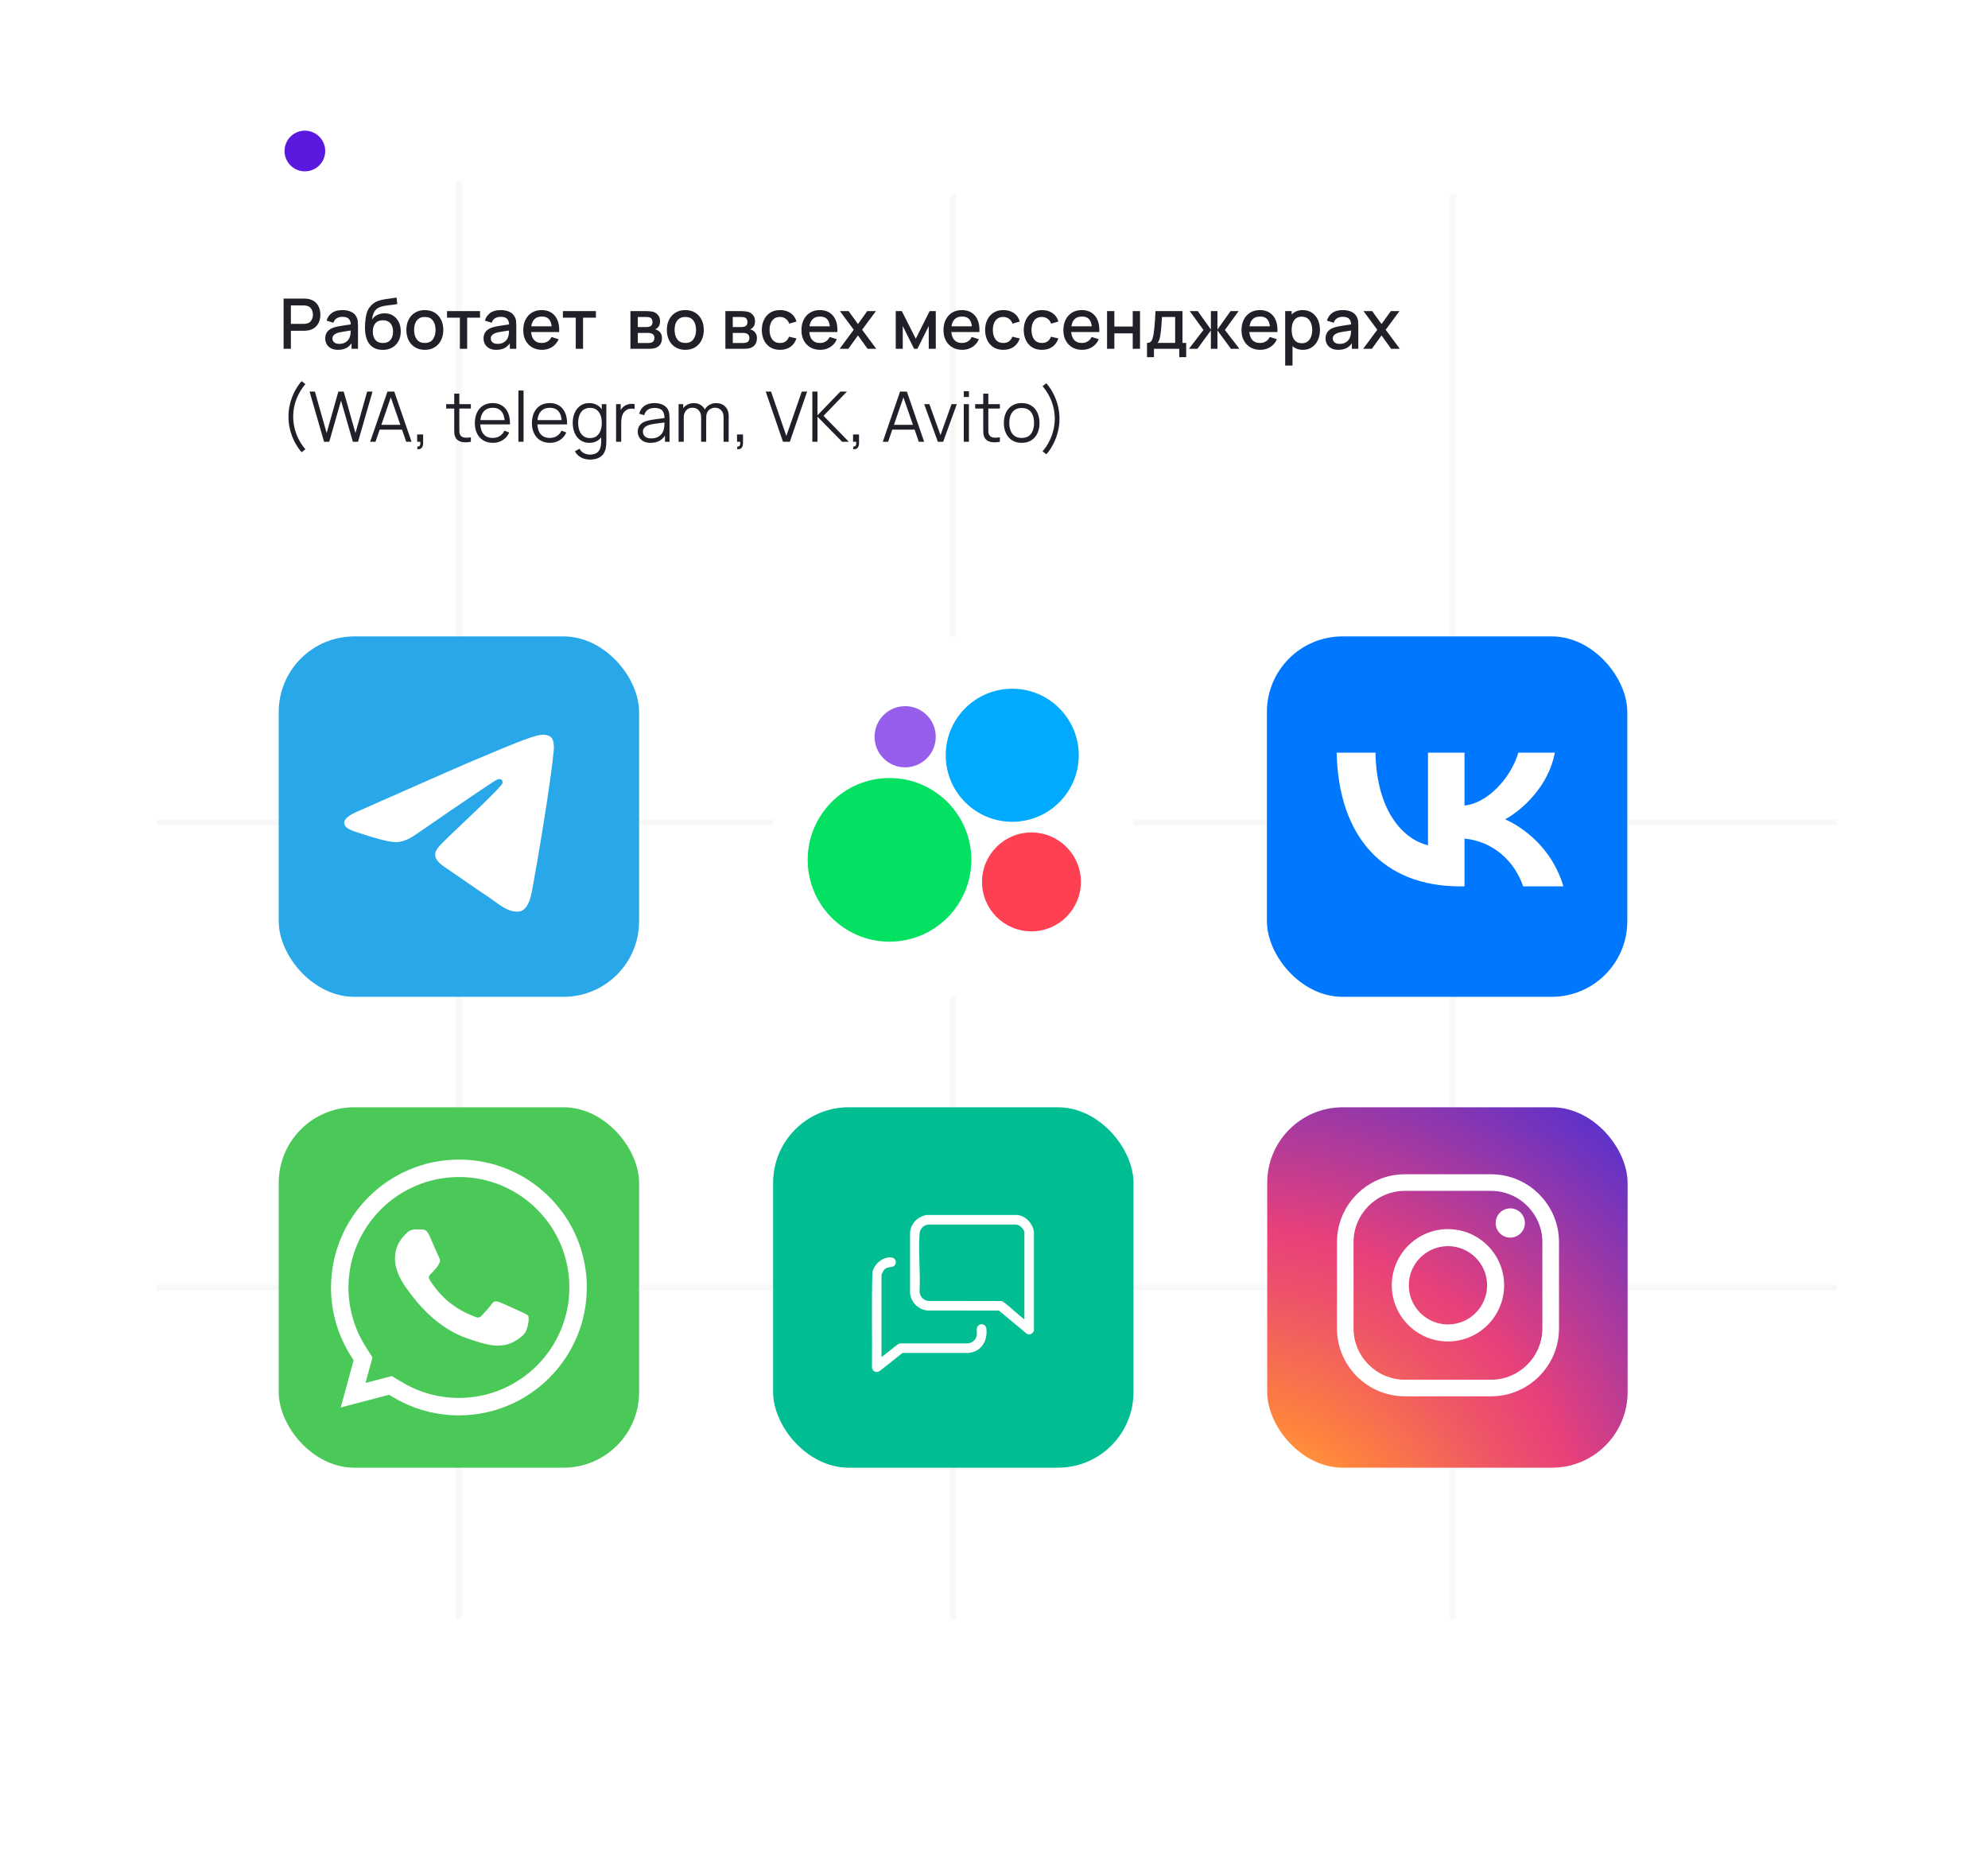 <?xml version="1.0" encoding="UTF-8"?> <svg xmlns="http://www.w3.org/2000/svg" width="342" height="322" viewBox="0 0 342 322" fill="none"><g filter="url(#filter0_d_47_2962)"><path d="M63.181 9.477C63.893 9.477 64.249 9.477 64.55 9.494C70.151 9.801 74.625 14.274 74.931 19.875C74.948 20.176 74.948 20.532 74.948 21.244C74.948 21.956 74.948 22.311 74.965 22.612C75.271 28.214 79.745 32.687 85.346 32.994C85.647 33.01 86.003 33.01 86.715 33.01H298.348C304.509 33.01 307.589 33.01 309.942 34.209C312.012 35.264 313.694 36.947 314.749 39.016C315.948 41.369 315.948 44.45 315.948 50.61V260.877C315.948 267.038 315.948 270.118 314.749 272.471C313.694 274.541 312.012 276.224 309.942 277.278C307.589 278.477 304.509 278.477 298.348 278.477H44.548C38.387 278.477 35.307 278.477 32.954 277.278C30.884 276.224 29.201 274.541 28.147 272.471C26.948 270.118 26.948 267.038 26.948 260.877V27.077C26.948 20.917 26.948 17.836 28.147 15.483C29.201 13.414 30.884 11.731 32.954 10.676C35.307 9.477 38.387 9.477 44.548 9.477H63.181Z" fill="white"></path></g><path d="M26.948 141.477L315.948 141.477" stroke="#F8F8F8"></path><path d="M163.948 33.477L163.948 278.477" stroke="#F8F8F8"></path><path d="M78.948 31L78.948 278.477" stroke="#F8F8F8"></path><path d="M249.948 33.477L249.948 278.477" stroke="#F8F8F8"></path><path d="M26.948 221.477L315.948 221.477" stroke="#F8F8F8"></path><circle cx="52.448" cy="25.977" r="3.5" fill="#5B19E0"></circle><rect x="47.948" y="109.477" width="62" height="62" rx="13" fill="#28A8E9"></rect><path fill-rule="evenodd" clip-rule="evenodd" d="M61.691 139.513C71.372 135.231 77.817 132.386 81.053 131.006C90.264 127.091 92.2 126.414 93.445 126.386C93.722 126.386 94.33 126.443 94.745 126.781C95.077 127.062 95.16 127.429 95.215 127.71C95.27 127.992 95.326 128.584 95.27 129.034C94.773 134.386 92.615 147.373 91.509 153.344C91.038 155.88 90.126 156.725 89.24 156.809C87.304 156.978 85.838 155.513 83.985 154.274C81.053 152.33 79.421 151.119 76.572 149.204C73.28 147.006 75.41 145.795 77.291 143.823C77.789 143.316 86.281 135.429 86.447 134.724C86.474 134.64 86.474 134.302 86.281 134.133C86.087 133.964 85.811 134.02 85.589 134.077C85.285 134.133 80.638 137.288 71.593 143.513C70.265 144.443 69.076 144.894 67.997 144.865C66.808 144.837 64.54 144.189 62.825 143.626C60.75 142.95 59.09 142.584 59.229 141.401C59.312 140.781 60.142 140.161 61.691 139.513Z" fill="white"></path><g filter="url(#filter1_d_47_2962)"><rect x="132.948" y="109.477" width="62" height="62" rx="13" fill="white"></rect></g><path d="M153.024 161.99C160.798 161.99 167.1 155.688 167.1 147.914C167.1 140.14 160.798 133.838 153.024 133.838C145.25 133.838 138.948 140.14 138.948 147.914C138.948 155.688 145.25 161.99 153.024 161.99Z" fill="#04E061"></path><path d="M177.442 160.214C182.14 160.214 185.948 156.406 185.948 151.708C185.948 147.011 182.14 143.203 177.442 143.203C172.745 143.203 168.937 147.011 168.937 151.708C168.937 156.406 172.745 160.214 177.442 160.214Z" fill="#FF4053"></path><path d="M155.716 132.003C158.623 132.003 160.98 129.647 160.98 126.74C160.98 123.833 158.623 121.476 155.716 121.476C152.809 121.476 150.453 123.833 150.453 126.74C150.453 129.647 152.809 132.003 155.716 132.003Z" fill="#965EEB"></path><path d="M174.138 141.366C180.459 141.366 185.582 136.242 185.582 129.922C185.582 123.601 180.459 118.477 174.138 118.477C167.817 118.477 162.694 123.601 162.694 129.922C162.694 136.242 167.817 141.366 174.138 141.366Z" fill="#00AAFF"></path><rect x="217.948" y="109.477" width="62" height="62" rx="13" fill="#0077FF"></rect><path d="M251.19 152.477C237.865 152.477 230.265 143.844 229.948 129.477H236.623C236.842 140.022 241.762 144.488 245.66 145.409V129.477H251.945V138.571C255.794 138.18 259.837 134.036 261.201 129.477H267.486C266.439 135.095 262.054 139.239 258.936 140.943C262.054 142.324 267.048 145.939 268.948 152.477H262.03C260.544 148.103 256.841 144.718 251.945 144.258V152.477H251.19Z" fill="white"></path><rect x="47.948" y="190.477" width="62" height="62" rx="13" fill="#4AC958"></rect><path d="M78.957 200.977L78.96 200.977C81.652 200.971 84.318 201.498 86.805 202.53C89.291 203.561 91.549 205.075 93.446 206.984L93.452 206.99C95.36 208.889 96.873 211.147 97.902 213.634C98.931 216.122 99.456 218.789 99.448 221.48V221.485C99.444 232.783 90.246 241.977 78.948 241.977H78.941C75.26 241.975 71.652 240.987 68.508 239.121L68.507 239.121L67.703 238.644L67.164 238.325L66.558 238.484L60.745 240.008L62.281 234.4L62.456 233.763L62.104 233.205L61.581 232.373C61.581 232.373 61.581 232.373 61.581 232.373C59.529 229.107 58.443 225.327 58.448 221.47L58.448 221.468C58.452 210.171 67.649 200.977 78.957 200.977Z" stroke="white" stroke-width="3"></path><path fill-rule="evenodd" clip-rule="evenodd" d="M73.796 212.406C73.372 211.523 72.925 211.505 72.522 211.49L71.438 211.477C71.06 211.477 70.447 211.61 69.929 212.141C69.41 212.672 67.948 213.955 67.948 216.566C67.948 219.176 69.976 221.699 70.258 222.053C70.541 222.407 74.173 227.935 79.925 230.062C84.706 231.829 85.678 231.478 86.716 231.389C87.754 231.301 90.064 230.106 90.535 228.867C91.007 227.628 91.007 226.567 90.866 226.345C90.725 226.123 90.347 225.991 89.781 225.725C89.214 225.46 86.433 224.176 85.914 223.999C85.395 223.822 85.018 223.734 84.641 224.265C84.263 224.796 83.18 225.99 82.849 226.345C82.519 226.699 82.189 226.743 81.623 226.478C81.057 226.213 79.234 225.652 77.072 223.845C75.39 222.438 74.254 220.702 73.924 220.171C73.593 219.64 73.889 219.353 74.173 219.088C74.427 218.85 74.738 218.469 75.022 218.159C75.305 217.849 75.399 217.628 75.587 217.274C75.775 216.921 75.682 216.61 75.54 216.345C75.398 216.08 74.299 213.456 73.796 212.406Z" fill="white"></path><circle cx="163.948" cy="221.477" r="9.75" fill="white" stroke="#C3C3C3" stroke-width="0.5"></circle><circle cx="249.948" cy="221.477" r="9.75" fill="white" stroke="#C3C3C3" stroke-width="0.5"></circle><rect x="133" y="190.477" width="62" height="62" rx="13" fill="#00BE92"></rect><rect x="218" y="190.477" width="62" height="62" rx="13" fill="url(#paint0_radial_47_2962)"></rect><path d="M256.505 240.2H241.695C235.247 240.2 230 234.953 230 228.505V213.695C230 207.247 235.247 202 241.695 202H256.505C262.953 202 268.2 207.247 268.2 213.695V228.505C268.2 234.953 262.953 240.2 256.505 240.2ZM241.69 204.857C236.82 204.857 232.852 208.82 232.852 213.695V228.505C232.852 233.375 236.815 237.343 241.69 237.343H256.5C261.37 237.343 265.338 233.38 265.338 228.505V213.695C265.338 208.825 261.375 204.857 256.5 204.857H241.69Z" fill="white"></path><path d="M249.095 230.762C243.768 230.762 239.433 226.427 239.433 221.1C239.433 215.773 243.768 211.438 249.095 211.438C254.422 211.438 258.757 215.773 258.757 221.1C258.757 226.427 254.422 230.762 249.095 230.762ZM249.095 214.365C245.38 214.365 242.36 217.385 242.36 221.1C242.36 224.815 245.38 227.835 249.095 227.835C252.81 227.835 255.83 224.815 255.83 221.1C255.83 217.385 252.81 214.365 249.095 214.365Z" fill="white"></path><path d="M262.328 210.382C262.328 211.771 261.202 212.897 259.813 212.897C258.424 212.897 257.298 211.771 257.298 210.382C257.298 208.993 258.424 207.867 259.813 207.867C261.202 207.867 262.328 208.993 262.328 210.382Z" fill="white"></path><path d="M175.001 209C176.458 209.156 177.659 210.457 177.87 211.876V228.878C177.693 229.45 177.145 229.735 176.604 229.402L171.839 225.447L159.553 225.436C157.959 225.274 156.717 224.03 156.556 222.431L156.562 211.96C156.739 210.409 157.903 209.254 159.424 209H175.001ZM176.23 212.056C176.23 211.423 175.355 210.644 174.718 210.644L159.755 210.642C158.857 210.735 158.258 211.355 158.192 212.259C157.96 215.48 158.372 218.978 158.193 222.228C158.273 223.091 158.89 223.72 159.755 223.795L172.247 223.805C172.496 223.858 172.676 224.007 172.873 224.154C173.967 224.974 174.984 226.021 176.076 226.849C176.128 226.888 176.14 226.949 176.23 226.926V212.056H176.23Z" fill="white"></path><path d="M151.651 233.452V219.353C151.651 219.144 151.978 218.559 152.138 218.403C152.567 217.983 152.942 218.028 153.457 217.928C154.387 217.748 154.399 216.23 153.057 216.295C151.639 216.364 150.353 217.522 150.077 218.906C149.921 224.334 150.058 229.789 150.008 235.227C150.084 235.988 150.858 236.25 151.432 235.776L155.264 232.734L166.64 232.735C168.845 232.488 169.925 230.678 169.687 228.547C169.615 227.907 168.909 227.581 168.38 227.956C167.859 228.325 168.105 229.07 168.041 229.62C167.948 230.43 167.283 231.026 166.486 231.091L154.857 231.094L154.422 231.274L151.651 233.452Z" fill="white"></path><path d="M48.788 60V51.36H52.28C52.364 51.36 52.468 51.364 52.592 51.372C52.716 51.376 52.834 51.388 52.946 51.408C53.426 51.484 53.826 51.648 54.146 51.9C54.47 52.152 54.712 52.47 54.872 52.854C55.032 53.238 55.112 53.662 55.112 54.126C55.112 54.594 55.032 55.02 54.872 55.404C54.712 55.788 54.47 56.106 54.146 56.358C53.826 56.61 53.426 56.774 52.946 56.85C52.834 56.866 52.714 56.878 52.586 56.886C52.462 56.894 52.36 56.898 52.28 56.898H50.042V60H48.788ZM50.042 55.71H52.232C52.312 55.71 52.4 55.706 52.496 55.698C52.596 55.69 52.69 55.676 52.778 55.656C53.034 55.596 53.24 55.486 53.396 55.326C53.552 55.162 53.664 54.974 53.732 54.762C53.8 54.55 53.834 54.338 53.834 54.126C53.834 53.914 53.8 53.704 53.732 53.496C53.664 53.284 53.552 53.098 53.396 52.938C53.24 52.774 53.034 52.662 52.778 52.602C52.69 52.578 52.596 52.562 52.496 52.554C52.4 52.546 52.312 52.542 52.232 52.542H50.042V55.71ZM58.141 60.18C57.661 60.18 57.259 60.092 56.935 59.916C56.611 59.736 56.365 59.5 56.197 59.208C56.033 58.912 55.951 58.588 55.951 58.236C55.951 57.908 56.009 57.62 56.125 57.372C56.241 57.124 56.413 56.914 56.641 56.742C56.869 56.566 57.149 56.424 57.481 56.316C57.769 56.232 58.095 56.158 58.459 56.094C58.823 56.03 59.205 55.97 59.605 55.914C60.009 55.858 60.409 55.802 60.805 55.746L60.349 55.998C60.357 55.49 60.249 55.114 60.025 54.87C59.805 54.622 59.425 54.498 58.885 54.498C58.545 54.498 58.233 54.578 57.949 54.738C57.665 54.894 57.467 55.154 57.355 55.518L56.185 55.158C56.345 54.602 56.649 54.16 57.097 53.832C57.549 53.504 58.149 53.34 58.897 53.34C59.477 53.34 59.981 53.44 60.409 53.64C60.841 53.836 61.157 54.148 61.357 54.576C61.461 54.788 61.525 55.012 61.549 55.248C61.573 55.484 61.585 55.738 61.585 56.01V60H60.475V58.518L60.691 58.71C60.423 59.206 60.081 59.576 59.665 59.82C59.253 60.06 58.745 60.18 58.141 60.18ZM58.363 59.154C58.719 59.154 59.025 59.092 59.281 58.968C59.537 58.84 59.743 58.678 59.899 58.482C60.055 58.286 60.157 58.082 60.205 57.87C60.273 57.678 60.311 57.462 60.319 57.222C60.331 56.982 60.337 56.79 60.337 56.646L60.745 56.796C60.349 56.856 59.989 56.91 59.665 56.958C59.341 57.006 59.047 57.054 58.783 57.102C58.523 57.146 58.291 57.2 58.087 57.264C57.915 57.324 57.761 57.396 57.625 57.48C57.493 57.564 57.387 57.666 57.307 57.786C57.231 57.906 57.193 58.052 57.193 58.224C57.193 58.392 57.235 58.548 57.319 58.692C57.403 58.832 57.531 58.944 57.703 59.028C57.875 59.112 58.095 59.154 58.363 59.154ZM65.808 60.186C65.192 60.182 64.668 60.048 64.236 59.784C63.803 59.52 63.465 59.14 63.221 58.644C62.981 58.144 62.842 57.542 62.801 56.838C62.782 56.498 62.783 56.122 62.807 55.71C62.831 55.294 62.876 54.892 62.94 54.504C63.008 54.116 63.093 53.792 63.197 53.532C63.313 53.244 63.471 52.98 63.672 52.74C63.871 52.496 64.091 52.292 64.332 52.128C64.588 51.952 64.871 51.816 65.183 51.72C65.496 51.62 65.822 51.542 66.162 51.486C66.505 51.43 66.852 51.382 67.2 51.342C67.552 51.298 67.894 51.244 68.225 51.18L68.346 52.302C68.126 52.354 67.865 52.396 67.566 52.428C67.269 52.46 66.962 52.496 66.641 52.536C66.326 52.576 66.023 52.632 65.736 52.704C65.448 52.776 65.198 52.878 64.986 53.01C64.686 53.194 64.456 53.462 64.296 53.814C64.139 54.166 64.046 54.548 64.013 54.96C64.261 54.584 64.578 54.314 64.962 54.15C65.346 53.982 65.743 53.898 66.156 53.898C66.731 53.898 67.228 54.034 67.644 54.306C68.064 54.578 68.385 54.948 68.609 55.416C68.834 55.884 68.945 56.414 68.945 57.006C68.945 57.646 68.814 58.206 68.549 58.686C68.29 59.162 67.924 59.534 67.451 59.802C66.98 60.066 66.431 60.194 65.808 60.186ZM65.874 59.004C66.45 59.004 66.883 58.826 67.175 58.47C67.472 58.114 67.62 57.64 67.62 57.048C67.62 56.44 67.468 55.962 67.163 55.614C66.859 55.266 66.43 55.092 65.874 55.092C65.309 55.092 64.877 55.266 64.578 55.614C64.281 55.962 64.133 56.44 64.133 57.048C64.133 57.664 64.284 58.144 64.584 58.488C64.883 58.832 65.314 59.004 65.874 59.004ZM73.082 60.18C72.434 60.18 71.873 60.034 71.397 59.742C70.921 59.45 70.552 59.048 70.293 58.536C70.037 58.02 69.909 57.426 69.909 56.754C69.909 56.078 70.04 55.484 70.305 54.972C70.569 54.456 70.939 54.056 71.415 53.772C71.891 53.484 72.447 53.34 73.082 53.34C73.731 53.34 74.293 53.486 74.769 53.778C75.245 54.07 75.612 54.472 75.873 54.984C76.132 55.496 76.263 56.086 76.263 56.754C76.263 57.43 76.13 58.026 75.867 58.542C75.606 59.054 75.239 59.456 74.763 59.748C74.287 60.036 73.727 60.18 73.082 60.18ZM73.082 58.998C73.703 58.998 74.165 58.79 74.469 58.374C74.776 57.954 74.93 57.414 74.93 56.754C74.93 56.078 74.775 55.538 74.463 55.134C74.154 54.726 73.695 54.522 73.082 54.522C72.662 54.522 72.317 54.618 72.044 54.81C71.772 54.998 71.57 55.26 71.439 55.596C71.306 55.928 71.24 56.314 71.24 56.754C71.24 57.434 71.397 57.978 71.709 58.386C72.02 58.794 72.478 58.998 73.082 58.998ZM79.114 60V54.648H76.9V53.52H82.582V54.648H80.368V60H79.114ZM85.376 60.18C84.896 60.18 84.494 60.092 84.17 59.916C83.846 59.736 83.6 59.5 83.432 59.208C83.268 58.912 83.186 58.588 83.186 58.236C83.186 57.908 83.244 57.62 83.36 57.372C83.476 57.124 83.648 56.914 83.876 56.742C84.104 56.566 84.384 56.424 84.716 56.316C85.004 56.232 85.33 56.158 85.694 56.094C86.058 56.03 86.44 55.97 86.84 55.914C87.244 55.858 87.644 55.802 88.04 55.746L87.584 55.998C87.592 55.49 87.484 55.114 87.26 54.87C87.04 54.622 86.66 54.498 86.12 54.498C85.78 54.498 85.468 54.578 85.184 54.738C84.9 54.894 84.702 55.154 84.59 55.518L83.42 55.158C83.58 54.602 83.884 54.16 84.332 53.832C84.784 53.504 85.384 53.34 86.132 53.34C86.712 53.34 87.216 53.44 87.644 53.64C88.076 53.836 88.392 54.148 88.592 54.576C88.696 54.788 88.76 55.012 88.784 55.248C88.808 55.484 88.82 55.738 88.82 56.01V60H87.71V58.518L87.926 58.71C87.658 59.206 87.316 59.576 86.9 59.82C86.488 60.06 85.98 60.18 85.376 60.18ZM85.598 59.154C85.954 59.154 86.26 59.092 86.516 58.968C86.772 58.84 86.978 58.678 87.134 58.482C87.29 58.286 87.392 58.082 87.44 57.87C87.508 57.678 87.546 57.462 87.554 57.222C87.566 56.982 87.572 56.79 87.572 56.646L87.98 56.796C87.584 56.856 87.224 56.91 86.9 56.958C86.576 57.006 86.282 57.054 86.018 57.102C85.758 57.146 85.526 57.2 85.322 57.264C85.15 57.324 84.996 57.396 84.86 57.48C84.728 57.564 84.622 57.666 84.542 57.786C84.466 57.906 84.428 58.052 84.428 58.224C84.428 58.392 84.47 58.548 84.554 58.692C84.638 58.832 84.766 58.944 84.938 59.028C85.11 59.112 85.33 59.154 85.598 59.154ZM93.252 60.18C92.608 60.18 92.042 60.04 91.554 59.76C91.07 59.476 90.692 59.082 90.42 58.578C90.152 58.07 90.018 57.482 90.018 56.814C90.018 56.106 90.15 55.492 90.414 54.972C90.682 54.452 91.054 54.05 91.53 53.766C92.006 53.482 92.56 53.34 93.192 53.34C93.852 53.34 94.414 53.494 94.878 53.802C95.342 54.106 95.688 54.54 95.916 55.104C96.148 55.668 96.24 56.338 96.192 57.114H94.938V56.658C94.93 55.906 94.786 55.35 94.506 54.99C94.23 54.63 93.808 54.45 93.24 54.45C92.612 54.45 92.14 54.648 91.824 55.044C91.508 55.44 91.35 56.012 91.35 56.76C91.35 57.472 91.508 58.024 91.824 58.416C92.14 58.804 92.596 58.998 93.192 58.998C93.584 58.998 93.922 58.91 94.206 58.734C94.494 58.554 94.718 58.298 94.878 57.966L96.108 58.356C95.856 58.936 95.474 59.386 94.962 59.706C94.45 60.022 93.88 60.18 93.252 60.18ZM90.942 57.114V56.136H95.568V57.114H90.942ZM99.048 60V54.648H96.834V53.52H102.516V54.648H100.302V60H99.048ZM108.454 60V53.52H111.304C111.492 53.52 111.68 53.532 111.868 53.556C112.056 53.576 112.222 53.606 112.366 53.646C112.694 53.738 112.974 53.922 113.206 54.198C113.438 54.47 113.554 54.834 113.554 55.29C113.554 55.55 113.514 55.77 113.434 55.95C113.354 56.126 113.244 56.278 113.104 56.406C113.04 56.462 112.972 56.512 112.9 56.556C112.828 56.6 112.756 56.634 112.684 56.658C112.832 56.682 112.978 56.734 113.122 56.814C113.342 56.93 113.522 57.098 113.662 57.318C113.806 57.534 113.878 57.824 113.878 58.188C113.878 58.624 113.772 58.99 113.56 59.286C113.348 59.578 113.048 59.778 112.66 59.886C112.508 59.93 112.336 59.96 112.144 59.976C111.956 59.992 111.768 60 111.58 60H108.454ZM109.726 59.01H111.502C111.586 59.01 111.682 59.002 111.79 58.986C111.898 58.97 111.994 58.948 112.078 58.92C112.258 58.864 112.386 58.762 112.462 58.614C112.542 58.466 112.582 58.308 112.582 58.14C112.582 57.912 112.522 57.73 112.402 57.594C112.282 57.454 112.13 57.364 111.946 57.324C111.866 57.296 111.778 57.28 111.682 57.276C111.586 57.272 111.504 57.27 111.436 57.27H109.726V59.01ZM109.726 56.262H111.13C111.246 56.262 111.364 56.256 111.484 56.244C111.604 56.228 111.708 56.202 111.796 56.166C111.952 56.106 112.068 56.006 112.144 55.866C112.22 55.722 112.258 55.566 112.258 55.398C112.258 55.214 112.216 55.05 112.132 54.906C112.048 54.762 111.922 54.662 111.754 54.606C111.638 54.566 111.504 54.544 111.352 54.54C111.204 54.532 111.11 54.528 111.07 54.528H109.726V56.262ZM117.895 60.18C117.247 60.18 116.685 60.034 116.209 59.742C115.733 59.45 115.365 59.048 115.105 58.536C114.849 58.02 114.721 57.426 114.721 56.754C114.721 56.078 114.853 55.484 115.117 54.972C115.381 54.456 115.751 54.056 116.227 53.772C116.703 53.484 117.259 53.34 117.895 53.34C118.543 53.34 119.105 53.486 119.581 53.778C120.057 54.07 120.425 54.472 120.685 54.984C120.945 55.496 121.075 56.086 121.075 56.754C121.075 57.43 120.943 58.026 120.679 58.542C120.419 59.054 120.051 59.456 119.575 59.748C119.099 60.036 118.539 60.18 117.895 60.18ZM117.895 58.998C118.515 58.998 118.977 58.79 119.281 58.374C119.589 57.954 119.743 57.414 119.743 56.754C119.743 56.078 119.587 55.538 119.275 55.134C118.967 54.726 118.507 54.522 117.895 54.522C117.475 54.522 117.129 54.618 116.857 54.81C116.585 54.998 116.383 55.26 116.251 55.596C116.119 55.928 116.053 56.314 116.053 56.754C116.053 57.434 116.209 57.978 116.521 58.386C116.833 58.794 117.291 58.998 117.895 58.998ZM124.79 60V53.52H127.64C127.828 53.52 128.016 53.532 128.204 53.556C128.392 53.576 128.558 53.606 128.702 53.646C129.03 53.738 129.31 53.922 129.542 54.198C129.774 54.47 129.89 54.834 129.89 55.29C129.89 55.55 129.85 55.77 129.77 55.95C129.69 56.126 129.58 56.278 129.44 56.406C129.376 56.462 129.308 56.512 129.236 56.556C129.164 56.6 129.092 56.634 129.02 56.658C129.168 56.682 129.314 56.734 129.458 56.814C129.678 56.93 129.858 57.098 129.998 57.318C130.142 57.534 130.214 57.824 130.214 58.188C130.214 58.624 130.108 58.99 129.896 59.286C129.684 59.578 129.384 59.778 128.996 59.886C128.844 59.93 128.672 59.96 128.48 59.976C128.292 59.992 128.104 60 127.916 60H124.79ZM126.062 59.01H127.838C127.922 59.01 128.018 59.002 128.126 58.986C128.234 58.97 128.33 58.948 128.414 58.92C128.594 58.864 128.722 58.762 128.798 58.614C128.878 58.466 128.918 58.308 128.918 58.14C128.918 57.912 128.858 57.73 128.738 57.594C128.618 57.454 128.466 57.364 128.282 57.324C128.202 57.296 128.114 57.28 128.018 57.276C127.922 57.272 127.84 57.27 127.772 57.27H126.062V59.01ZM126.062 56.262H127.466C127.582 56.262 127.7 56.256 127.82 56.244C127.94 56.228 128.044 56.202 128.132 56.166C128.288 56.106 128.404 56.006 128.48 55.866C128.556 55.722 128.594 55.566 128.594 55.398C128.594 55.214 128.552 55.05 128.468 54.906C128.384 54.762 128.258 54.662 128.09 54.606C127.974 54.566 127.84 54.544 127.688 54.54C127.54 54.532 127.446 54.528 127.406 54.528H126.062V56.262ZM134.189 60.18C133.525 60.18 132.961 60.032 132.497 59.736C132.033 59.44 131.677 59.034 131.429 58.518C131.185 58.002 131.061 57.416 131.057 56.76C131.061 56.092 131.189 55.502 131.441 54.99C131.693 54.474 132.053 54.07 132.521 53.778C132.989 53.486 133.551 53.34 134.207 53.34C134.915 53.34 135.519 53.516 136.019 53.868C136.523 54.22 136.855 54.702 137.015 55.314L135.767 55.674C135.643 55.31 135.439 55.028 135.155 54.828C134.875 54.624 134.553 54.522 134.189 54.522C133.777 54.522 133.439 54.62 133.175 54.816C132.911 55.008 132.715 55.272 132.587 55.608C132.459 55.944 132.393 56.328 132.389 56.76C132.393 57.428 132.545 57.968 132.845 58.38C133.149 58.792 133.597 58.998 134.189 58.998C134.593 58.998 134.919 58.906 135.167 58.722C135.419 58.534 135.611 58.266 135.743 57.918L137.015 58.218C136.803 58.85 136.453 59.336 135.965 59.676C135.477 60.012 134.885 60.18 134.189 60.18ZM141.111 60.18C140.467 60.18 139.901 60.04 139.413 59.76C138.929 59.476 138.551 59.082 138.279 58.578C138.011 58.07 137.877 57.482 137.877 56.814C137.877 56.106 138.009 55.492 138.273 54.972C138.541 54.452 138.913 54.05 139.389 53.766C139.865 53.482 140.419 53.34 141.051 53.34C141.711 53.34 142.273 53.494 142.737 53.802C143.201 54.106 143.547 54.54 143.775 55.104C144.007 55.668 144.099 56.338 144.051 57.114H142.797V56.658C142.789 55.906 142.645 55.35 142.365 54.99C142.089 54.63 141.667 54.45 141.099 54.45C140.471 54.45 139.999 54.648 139.683 55.044C139.367 55.44 139.209 56.012 139.209 56.76C139.209 57.472 139.367 58.024 139.683 58.416C139.999 58.804 140.455 58.998 141.051 58.998C141.443 58.998 141.781 58.91 142.065 58.734C142.353 58.554 142.577 58.298 142.737 57.966L143.967 58.356C143.715 58.936 143.333 59.386 142.821 59.706C142.309 60.022 141.739 60.18 141.111 60.18ZM138.801 57.114V56.136H143.427V57.114H138.801ZM144.443 60L146.867 56.724L144.497 53.52H145.985L147.599 55.746L149.195 53.52H150.683L148.313 56.724L150.743 60H149.249L147.599 57.702L145.937 60H144.443ZM154.098 60V53.52H155.148L157.542 58.272L159.93 53.52H160.986V60H159.774V56.088L157.824 60H157.254L155.304 56.088V60H154.098ZM165.545 60.18C164.901 60.18 164.335 60.04 163.847 59.76C163.363 59.476 162.985 59.082 162.713 58.578C162.445 58.07 162.311 57.482 162.311 56.814C162.311 56.106 162.443 55.492 162.707 54.972C162.975 54.452 163.347 54.05 163.823 53.766C164.299 53.482 164.853 53.34 165.485 53.34C166.145 53.34 166.707 53.494 167.171 53.802C167.635 54.106 167.981 54.54 168.209 55.104C168.441 55.668 168.533 56.338 168.485 57.114H167.231V56.658C167.223 55.906 167.079 55.35 166.799 54.99C166.523 54.63 166.101 54.45 165.533 54.45C164.905 54.45 164.433 54.648 164.117 55.044C163.801 55.44 163.643 56.012 163.643 56.76C163.643 57.472 163.801 58.024 164.117 58.416C164.433 58.804 164.889 58.998 165.485 58.998C165.877 58.998 166.215 58.91 166.499 58.734C166.787 58.554 167.011 58.298 167.171 57.966L168.401 58.356C168.149 58.936 167.767 59.386 167.255 59.706C166.743 60.022 166.173 60.18 165.545 60.18ZM163.235 57.114V56.136H167.861V57.114H163.235ZM172.603 60.18C171.939 60.18 171.375 60.032 170.911 59.736C170.447 59.44 170.091 59.034 169.843 58.518C169.599 58.002 169.475 57.416 169.471 56.76C169.475 56.092 169.603 55.502 169.855 54.99C170.107 54.474 170.467 54.07 170.935 53.778C171.403 53.486 171.965 53.34 172.621 53.34C173.329 53.34 173.933 53.516 174.433 53.868C174.937 54.22 175.269 54.702 175.429 55.314L174.181 55.674C174.057 55.31 173.853 55.028 173.569 54.828C173.289 54.624 172.967 54.522 172.603 54.522C172.191 54.522 171.853 54.62 171.589 54.816C171.325 55.008 171.129 55.272 171.001 55.608C170.873 55.944 170.807 56.328 170.803 56.76C170.807 57.428 170.959 57.968 171.259 58.38C171.563 58.792 172.011 58.998 172.603 58.998C173.007 58.998 173.333 58.906 173.581 58.722C173.833 58.534 174.025 58.266 174.157 57.918L175.429 58.218C175.217 58.85 174.867 59.336 174.379 59.676C173.891 60.012 173.299 60.18 172.603 60.18ZM179.247 60.18C178.583 60.18 178.019 60.032 177.555 59.736C177.091 59.44 176.735 59.034 176.487 58.518C176.243 58.002 176.119 57.416 176.115 56.76C176.119 56.092 176.247 55.502 176.499 54.99C176.751 54.474 177.111 54.07 177.579 53.778C178.047 53.486 178.609 53.34 179.265 53.34C179.973 53.34 180.577 53.516 181.077 53.868C181.581 54.22 181.913 54.702 182.073 55.314L180.825 55.674C180.701 55.31 180.497 55.028 180.213 54.828C179.933 54.624 179.611 54.522 179.247 54.522C178.835 54.522 178.497 54.62 178.233 54.816C177.969 55.008 177.773 55.272 177.645 55.608C177.517 55.944 177.451 56.328 177.447 56.76C177.451 57.428 177.603 57.968 177.903 58.38C178.207 58.792 178.655 58.998 179.247 58.998C179.651 58.998 179.977 58.906 180.225 58.722C180.477 58.534 180.669 58.266 180.801 57.918L182.073 58.218C181.861 58.85 181.511 59.336 181.023 59.676C180.535 60.012 179.943 60.18 179.247 60.18ZM186.17 60.18C185.526 60.18 184.96 60.04 184.472 59.76C183.988 59.476 183.61 59.082 183.338 58.578C183.07 58.07 182.936 57.482 182.936 56.814C182.936 56.106 183.068 55.492 183.332 54.972C183.6 54.452 183.972 54.05 184.448 53.766C184.924 53.482 185.478 53.34 186.11 53.34C186.77 53.34 187.332 53.494 187.796 53.802C188.26 54.106 188.606 54.54 188.834 55.104C189.066 55.668 189.158 56.338 189.11 57.114H187.856V56.658C187.848 55.906 187.704 55.35 187.424 54.99C187.148 54.63 186.726 54.45 186.158 54.45C185.53 54.45 185.058 54.648 184.742 55.044C184.426 55.44 184.268 56.012 184.268 56.76C184.268 57.472 184.426 58.024 184.742 58.416C185.058 58.804 185.514 58.998 186.11 58.998C186.502 58.998 186.84 58.91 187.124 58.734C187.412 58.554 187.636 58.298 187.796 57.966L189.026 58.356C188.774 58.936 188.392 59.386 187.88 59.706C187.368 60.022 186.798 60.18 186.17 60.18ZM183.86 57.114V56.136H188.486V57.114H183.86ZM190.45 60V53.52H191.704V56.166H194.866V53.52H196.12V60H194.866V57.348H191.704V60H190.45ZM197.324 61.44V58.992C197.68 58.992 197.934 58.874 198.086 58.638C198.242 58.398 198.366 57.992 198.458 57.42C198.514 57.072 198.56 56.702 198.596 56.31C198.636 55.918 198.67 55.494 198.698 55.038C198.726 54.578 198.754 54.072 198.782 53.52H203.426V58.992H204.062V61.44H202.874V60H198.518V61.44H197.324ZM199.118 58.992H202.166V54.528H199.898C199.882 54.792 199.864 55.064 199.844 55.344C199.828 55.624 199.808 55.902 199.784 56.178C199.764 56.454 199.74 56.718 199.712 56.97C199.684 57.222 199.652 57.45 199.616 57.654C199.568 57.97 199.51 58.234 199.442 58.446C199.378 58.658 199.27 58.84 199.118 58.992ZM204.537 60L207.033 56.76L204.675 53.52H206.055L208.311 56.682V53.52H209.439V56.682L211.695 53.52H213.081L210.723 56.76L213.219 60H211.761L209.439 56.838V60H208.311V56.838L205.995 60H204.537ZM216.814 60.18C216.17 60.18 215.604 60.04 215.116 59.76C214.632 59.476 214.254 59.082 213.982 58.578C213.714 58.07 213.58 57.482 213.58 56.814C213.58 56.106 213.712 55.492 213.976 54.972C214.244 54.452 214.616 54.05 215.092 53.766C215.568 53.482 216.122 53.34 216.754 53.34C217.414 53.34 217.976 53.494 218.44 53.802C218.904 54.106 219.25 54.54 219.478 55.104C219.71 55.668 219.802 56.338 219.754 57.114H218.5V56.658C218.492 55.906 218.348 55.35 218.068 54.99C217.792 54.63 217.37 54.45 216.802 54.45C216.174 54.45 215.702 54.648 215.386 55.044C215.07 55.44 214.912 56.012 214.912 56.76C214.912 57.472 215.07 58.024 215.386 58.416C215.702 58.804 216.158 58.998 216.754 58.998C217.146 58.998 217.484 58.91 217.768 58.734C218.056 58.554 218.28 58.298 218.44 57.966L219.67 58.356C219.418 58.936 219.036 59.386 218.524 59.706C218.012 60.022 217.442 60.18 216.814 60.18ZM214.504 57.114V56.136H219.13V57.114H214.504ZM224.142 60.18C223.522 60.18 223.002 60.03 222.582 59.73C222.162 59.426 221.844 59.016 221.628 58.5C221.412 57.984 221.304 57.402 221.304 56.754C221.304 56.106 221.41 55.524 221.622 55.008C221.838 54.492 222.154 54.086 222.57 53.79C222.99 53.49 223.506 53.34 224.118 53.34C224.726 53.34 225.25 53.49 225.69 53.79C226.134 54.086 226.476 54.492 226.716 55.008C226.956 55.52 227.076 56.102 227.076 56.754C227.076 57.402 226.956 57.986 226.716 58.506C226.48 59.022 226.142 59.43 225.702 59.73C225.266 60.03 224.746 60.18 224.142 60.18ZM221.094 62.88V53.52H222.21V58.182H222.354V62.88H221.094ZM223.968 59.046C224.368 59.046 224.698 58.944 224.958 58.74C225.222 58.536 225.418 58.262 225.546 57.918C225.678 57.57 225.744 57.182 225.744 56.754C225.744 56.33 225.678 55.946 225.546 55.602C225.418 55.258 225.22 54.984 224.952 54.78C224.684 54.576 224.342 54.474 223.926 54.474C223.534 54.474 223.21 54.57 222.954 54.762C222.702 54.954 222.514 55.222 222.39 55.566C222.27 55.91 222.21 56.306 222.21 56.754C222.21 57.202 222.27 57.598 222.39 57.942C222.51 58.286 222.7 58.556 222.96 58.752C223.22 58.948 223.556 59.046 223.968 59.046ZM230.231 60.18C229.751 60.18 229.349 60.092 229.025 59.916C228.701 59.736 228.455 59.5 228.287 59.208C228.123 58.912 228.041 58.588 228.041 58.236C228.041 57.908 228.099 57.62 228.215 57.372C228.331 57.124 228.503 56.914 228.731 56.742C228.959 56.566 229.239 56.424 229.571 56.316C229.859 56.232 230.185 56.158 230.549 56.094C230.913 56.03 231.295 55.97 231.695 55.914C232.099 55.858 232.499 55.802 232.895 55.746L232.439 55.998C232.447 55.49 232.339 55.114 232.115 54.87C231.895 54.622 231.515 54.498 230.975 54.498C230.635 54.498 230.323 54.578 230.039 54.738C229.755 54.894 229.557 55.154 229.445 55.518L228.275 55.158C228.435 54.602 228.739 54.16 229.187 53.832C229.639 53.504 230.239 53.34 230.987 53.34C231.567 53.34 232.071 53.44 232.499 53.64C232.931 53.836 233.247 54.148 233.447 54.576C233.551 54.788 233.615 55.012 233.639 55.248C233.663 55.484 233.675 55.738 233.675 56.01V60H232.565V58.518L232.781 58.71C232.513 59.206 232.171 59.576 231.755 59.82C231.343 60.06 230.835 60.18 230.231 60.18ZM230.453 59.154C230.809 59.154 231.115 59.092 231.371 58.968C231.627 58.84 231.833 58.678 231.989 58.482C232.145 58.286 232.247 58.082 232.295 57.87C232.363 57.678 232.401 57.462 232.409 57.222C232.421 56.982 232.427 56.79 232.427 56.646L232.835 56.796C232.439 56.856 232.079 56.91 231.755 56.958C231.431 57.006 231.137 57.054 230.873 57.102C230.613 57.146 230.381 57.2 230.177 57.264C230.005 57.324 229.851 57.396 229.715 57.48C229.583 57.564 229.477 57.666 229.397 57.786C229.321 57.906 229.283 58.052 229.283 58.224C229.283 58.392 229.325 58.548 229.409 58.692C229.493 58.832 229.621 58.944 229.793 59.028C229.965 59.112 230.185 59.154 230.453 59.154ZM234.513 60L236.937 56.724L234.567 53.52H236.055L237.669 55.746L239.265 53.52H240.753L238.383 56.724L240.813 60H239.319L237.669 57.702L236.007 60H234.513ZM51.89 77.794C51.418 77.254 51.012 76.652 50.672 75.988C50.336 75.32 50.076 74.62 49.892 73.888C49.712 73.156 49.624 72.42 49.628 71.68C49.624 70.94 49.712 70.204 49.892 69.472C50.076 68.736 50.336 68.036 50.672 67.372C51.012 66.708 51.418 66.106 51.89 65.566L52.538 66.07C52.074 66.626 51.686 67.21 51.374 67.822C51.062 68.43 50.828 69.058 50.672 69.706C50.52 70.354 50.442 71.012 50.438 71.68C50.442 72.34 50.522 72.998 50.678 73.654C50.838 74.306 51.072 74.94 51.38 75.556C51.692 76.168 52.078 76.742 52.538 77.278L51.89 77.794ZM55.751 76L53.255 67.36H54.173L56.195 74.494L58.205 67.366L59.129 67.36L61.151 74.494L63.161 67.36H64.085L61.595 76H60.707L58.667 68.914L56.639 76H55.751ZM63.68 76L66.656 67.36H67.826L70.802 76H69.884L67.058 67.852H67.406L64.598 76H63.68ZM65.006 73.906V73.078H69.47V73.906H65.006ZM71.766 77.254L71.82 76.816C71.98 76.828 72.096 76.796 72.168 76.72C72.24 76.644 72.284 76.542 72.3 76.414C72.316 76.286 72.32 76.148 72.312 76H71.766V74.734H72.792V76.24C72.792 76.608 72.698 76.884 72.51 77.068C72.326 77.252 72.078 77.314 71.766 77.254ZM81.004 76C80.639 76.076 80.279 76.106 79.924 76.09C79.572 76.074 79.255 75.998 78.975 75.862C78.7 75.726 78.49 75.514 78.346 75.226C78.23 74.986 78.165 74.744 78.153 74.5C78.145 74.252 78.141 73.97 78.141 73.654V67.72H79.017V73.618C79.017 73.89 79.019 74.118 79.023 74.302C79.031 74.482 79.073 74.642 79.15 74.782C79.293 75.05 79.522 75.21 79.834 75.262C80.15 75.314 80.54 75.302 81.004 75.226V76ZM76.755 70.276V69.52H81.004V70.276H76.755ZM84.788 76.18C84.156 76.18 83.608 76.04 83.144 75.76C82.684 75.48 82.326 75.086 82.07 74.578C81.814 74.07 81.686 73.474 81.686 72.79C81.686 72.082 81.812 71.47 82.064 70.954C82.316 70.438 82.67 70.04 83.126 69.76C83.586 69.48 84.128 69.34 84.752 69.34C85.392 69.34 85.938 69.488 86.39 69.784C86.842 70.076 87.184 70.496 87.416 71.044C87.648 71.592 87.754 72.246 87.734 73.006H86.834V72.694C86.818 71.854 86.636 71.22 86.288 70.792C85.944 70.364 85.44 70.15 84.776 70.15C84.08 70.15 83.546 70.376 83.174 70.828C82.806 71.28 82.622 71.924 82.622 72.76C82.622 73.576 82.806 74.21 83.174 74.662C83.546 75.11 84.072 75.334 84.752 75.334C85.216 75.334 85.62 75.228 85.964 75.016C86.312 74.8 86.586 74.49 86.786 74.086L87.608 74.404C87.352 74.968 86.974 75.406 86.474 75.718C85.978 76.026 85.416 76.18 84.788 76.18ZM82.31 73.006V72.268H87.26V73.006H82.31ZM89.185 76V67.18H90.067V76H89.185ZM94.608 76.18C93.976 76.18 93.428 76.04 92.964 75.76C92.504 75.48 92.146 75.086 91.89 74.578C91.634 74.07 91.506 73.474 91.506 72.79C91.506 72.082 91.632 71.47 91.884 70.954C92.136 70.438 92.49 70.04 92.946 69.76C93.406 69.48 93.948 69.34 94.572 69.34C95.212 69.34 95.758 69.488 96.21 69.784C96.662 70.076 97.004 70.496 97.236 71.044C97.468 71.592 97.574 72.246 97.554 73.006H96.654V72.694C96.638 71.854 96.456 71.22 96.108 70.792C95.764 70.364 95.26 70.15 94.596 70.15C93.9 70.15 93.366 70.376 92.994 70.828C92.626 71.28 92.442 71.924 92.442 72.76C92.442 73.576 92.626 74.21 92.994 74.662C93.366 75.11 93.892 75.334 94.572 75.334C95.036 75.334 95.44 75.228 95.784 75.016C96.132 74.8 96.406 74.49 96.606 74.086L97.428 74.404C97.172 74.968 96.794 75.406 96.294 75.718C95.798 76.026 95.236 76.18 94.608 76.18ZM92.13 73.006V72.268H97.08V73.006H92.13ZM101.46 79.06C101.128 79.06 100.8 79.01 100.476 78.91C100.156 78.814 99.86 78.66 99.588 78.448C99.316 78.24 99.088 77.968 98.904 77.632L99.702 77.188C99.882 77.548 100.134 77.806 100.458 77.962C100.786 78.122 101.12 78.202 101.46 78.202C101.928 78.202 102.306 78.114 102.594 77.938C102.886 77.766 103.098 77.51 103.23 77.17C103.362 76.83 103.426 76.406 103.422 75.898V74.17H103.524V69.52H104.31V75.91C104.31 76.094 104.304 76.27 104.292 76.438C104.284 76.61 104.266 76.778 104.238 76.942C104.162 77.426 104.004 77.824 103.764 78.136C103.528 78.448 103.216 78.68 102.828 78.832C102.444 78.984 101.988 79.06 101.46 79.06ZM101.4 76.18C100.796 76.18 100.28 76.03 99.852 75.73C99.424 75.426 99.096 75.016 98.868 74.5C98.64 73.984 98.526 73.402 98.526 72.754C98.526 72.11 98.638 71.53 98.862 71.014C99.09 70.498 99.416 70.09 99.84 69.79C100.264 69.49 100.772 69.34 101.364 69.34C101.972 69.34 102.484 69.488 102.9 69.784C103.316 70.08 103.63 70.486 103.842 71.002C104.058 71.514 104.166 72.098 104.166 72.754C104.166 73.398 104.06 73.98 103.848 74.5C103.636 75.016 103.324 75.426 102.912 75.73C102.5 76.03 101.996 76.18 101.4 76.18ZM101.49 75.358C101.95 75.358 102.33 75.246 102.63 75.022C102.93 74.798 103.154 74.49 103.302 74.098C103.45 73.702 103.524 73.254 103.524 72.754C103.524 72.246 103.45 71.798 103.302 71.41C103.154 71.018 102.93 70.712 102.63 70.492C102.334 70.272 101.96 70.162 101.508 70.162C101.044 70.162 100.66 70.276 100.356 70.504C100.052 70.732 99.826 71.042 99.678 71.434C99.534 71.826 99.462 72.266 99.462 72.754C99.462 73.246 99.536 73.69 99.684 74.086C99.836 74.478 100.062 74.788 100.362 75.016C100.662 75.244 101.038 75.358 101.49 75.358ZM105.987 76V69.52H106.779V71.08L106.623 70.876C106.695 70.684 106.789 70.508 106.905 70.348C107.021 70.184 107.147 70.05 107.283 69.946C107.451 69.798 107.647 69.686 107.871 69.61C108.095 69.53 108.321 69.484 108.549 69.472C108.777 69.456 108.985 69.472 109.173 69.52V70.348C108.937 70.288 108.679 70.274 108.399 70.306C108.119 70.338 107.861 70.45 107.625 70.642C107.409 70.81 107.247 71.012 107.139 71.248C107.031 71.48 106.959 71.728 106.923 71.992C106.887 72.252 106.869 72.51 106.869 72.766V76H105.987ZM111.931 76.18C111.443 76.18 111.033 76.092 110.701 75.916C110.373 75.74 110.127 75.506 109.963 75.214C109.799 74.922 109.717 74.604 109.717 74.26C109.717 73.908 109.787 73.608 109.927 73.36C110.071 73.108 110.265 72.902 110.509 72.742C110.757 72.582 111.043 72.46 111.367 72.376C111.695 72.296 112.057 72.226 112.453 72.166C112.853 72.102 113.243 72.048 113.623 72.004C114.007 71.956 114.343 71.91 114.631 71.866L114.319 72.058C114.331 71.418 114.207 70.944 113.947 70.636C113.687 70.328 113.235 70.174 112.591 70.174C112.147 70.174 111.771 70.274 111.463 70.474C111.159 70.674 110.945 70.99 110.821 71.422L109.963 71.17C110.111 70.59 110.409 70.14 110.857 69.82C111.305 69.5 111.887 69.34 112.603 69.34C113.195 69.34 113.697 69.452 114.109 69.676C114.525 69.896 114.819 70.216 114.991 70.636C115.071 70.824 115.123 71.034 115.147 71.266C115.171 71.498 115.183 71.734 115.183 71.974V76H114.397V74.374L114.625 74.47C114.405 75.026 114.063 75.45 113.599 75.742C113.135 76.034 112.579 76.18 111.931 76.18ZM112.033 75.418C112.445 75.418 112.805 75.344 113.113 75.196C113.421 75.048 113.669 74.846 113.857 74.59C114.045 74.33 114.167 74.038 114.223 73.714C114.271 73.506 114.297 73.278 114.301 73.03C114.305 72.778 114.307 72.59 114.307 72.466L114.643 72.64C114.343 72.68 114.017 72.72 113.665 72.76C113.317 72.8 112.973 72.846 112.633 72.898C112.297 72.95 111.993 73.012 111.721 73.084C111.537 73.136 111.359 73.21 111.187 73.306C111.015 73.398 110.873 73.522 110.761 73.678C110.653 73.834 110.599 74.028 110.599 74.26C110.599 74.448 110.645 74.63 110.737 74.806C110.833 74.982 110.985 75.128 111.193 75.244C111.405 75.36 111.685 75.418 112.033 75.418ZM124.473 76L124.479 71.746C124.479 71.246 124.339 70.854 124.059 70.57C123.783 70.282 123.431 70.138 123.003 70.138C122.759 70.138 122.521 70.194 122.289 70.306C122.057 70.418 121.865 70.598 121.713 70.846C121.565 71.094 121.491 71.418 121.491 71.818L120.969 71.668C120.957 71.204 121.047 70.798 121.239 70.45C121.435 70.102 121.703 69.832 122.043 69.64C122.387 69.444 122.775 69.346 123.207 69.346C123.859 69.346 124.381 69.548 124.773 69.952C125.165 70.352 125.361 70.894 125.361 71.578L125.355 76H124.473ZM116.739 76V69.52H117.531V71.116H117.627V76H116.739ZM120.615 76L120.621 71.806C120.621 71.29 120.483 70.884 120.207 70.588C119.935 70.288 119.575 70.138 119.127 70.138C118.679 70.138 118.317 70.292 118.041 70.6C117.765 70.904 117.627 71.31 117.627 71.818L117.099 71.53C117.099 71.114 117.197 70.742 117.393 70.414C117.589 70.082 117.857 69.822 118.197 69.634C118.537 69.442 118.923 69.346 119.355 69.346C119.767 69.346 120.133 69.434 120.453 69.61C120.777 69.786 121.031 70.042 121.215 70.378C121.399 70.714 121.491 71.122 121.491 71.602L121.485 76H120.615ZM126.797 77.254L126.851 76.816C127.011 76.828 127.127 76.796 127.199 76.72C127.271 76.644 127.315 76.542 127.331 76.414C127.347 76.286 127.351 76.148 127.343 76H126.797V74.734H127.823V76.24C127.823 76.608 127.729 76.884 127.541 77.068C127.357 77.252 127.109 77.314 126.797 77.254ZM134.703 76L131.727 67.36H132.645L135.279 74.998L137.931 67.36H138.849L135.873 76H134.703ZM139.749 76V67.36H140.631V71.44L144.573 67.36H145.701L141.675 71.53L146.031 76H144.879L140.631 71.68V76H139.749ZM146.754 77.254L146.808 76.816C146.968 76.828 147.084 76.796 147.156 76.72C147.228 76.644 147.272 76.542 147.288 76.414C147.304 76.286 147.308 76.148 147.3 76H146.754V74.734H147.78V76.24C147.78 76.608 147.686 76.884 147.498 77.068C147.314 77.252 147.066 77.314 146.754 77.254ZM151.864 76L154.84 67.36H156.01L158.986 76H158.068L155.242 67.852H155.59L152.782 76H151.864ZM153.19 73.906V73.078H157.654V73.906H153.19ZM161.341 76L158.989 69.52H159.883L161.797 74.848L163.699 69.52H164.605L162.253 76H161.341ZM165.803 68.29V67.3H166.685V68.29H165.803ZM165.803 76V69.52H166.685V76H165.803ZM172.011 76C171.647 76.076 171.287 76.106 170.931 76.09C170.579 76.074 170.263 75.998 169.983 75.862C169.707 75.726 169.497 75.514 169.353 75.226C169.237 74.986 169.173 74.744 169.161 74.5C169.153 74.252 169.149 73.97 169.149 73.654V67.72H170.025V73.618C170.025 73.89 170.027 74.118 170.031 74.302C170.039 74.482 170.081 74.642 170.157 74.782C170.301 75.05 170.529 75.21 170.841 75.262C171.157 75.314 171.547 75.302 172.011 75.226V76ZM167.763 70.276V69.52H172.011V70.276H167.763ZM175.76 76.18C175.116 76.18 174.566 76.034 174.11 75.742C173.654 75.45 173.304 75.046 173.06 74.53C172.816 74.014 172.694 73.422 172.694 72.754C172.694 72.074 172.818 71.478 173.066 70.966C173.314 70.454 173.666 70.056 174.122 69.772C174.582 69.484 175.128 69.34 175.76 69.34C176.408 69.34 176.96 69.486 177.416 69.778C177.876 70.066 178.226 70.468 178.466 70.984C178.71 71.496 178.832 72.086 178.832 72.754C178.832 73.434 178.71 74.032 178.466 74.548C178.222 75.06 177.87 75.46 177.41 75.748C176.95 76.036 176.4 76.18 175.76 76.18ZM175.76 75.334C176.48 75.334 177.016 75.096 177.368 74.62C177.72 74.14 177.896 73.518 177.896 72.754C177.896 71.97 177.718 71.346 177.362 70.882C177.01 70.418 176.476 70.186 175.76 70.186C175.276 70.186 174.876 70.296 174.56 70.516C174.248 70.732 174.014 71.034 173.858 71.422C173.706 71.806 173.63 72.25 173.63 72.754C173.63 73.534 173.81 74.16 174.17 74.632C174.53 75.1 175.06 75.334 175.76 75.334ZM180.005 78.154L179.357 77.638C179.817 77.102 180.201 76.528 180.509 75.916C180.821 75.3 181.055 74.666 181.211 74.014C181.371 73.358 181.453 72.7 181.457 72.04C181.453 71.372 181.373 70.714 181.217 70.066C181.065 69.418 180.833 68.79 180.521 68.182C180.209 67.57 179.821 66.986 179.357 66.43L180.005 65.926C180.477 66.466 180.881 67.068 181.217 67.732C181.557 68.396 181.817 69.096 181.997 69.832C182.181 70.564 182.271 71.3 182.267 72.04C182.271 72.78 182.181 73.516 181.997 74.248C181.817 74.98 181.557 75.678 181.217 76.342C180.881 77.01 180.477 77.614 180.005 78.154Z" fill="#221F29"></path><defs><filter id="filter0_d_47_2962" x="0.948" y="0.477" width="341" height="321" filterUnits="userSpaceOnUse" color-interpolation-filters="sRGB"><feFlood flood-opacity="0" result="BackgroundImageFix"></feFlood><feColorMatrix in="SourceAlpha" type="matrix" values="0 0 0 0 0 0 0 0 0 0 0 0 0 0 0 0 0 0 127 0" result="hardAlpha"></feColorMatrix><feOffset dy="17"></feOffset><feGaussianBlur stdDeviation="13"></feGaussianBlur><feComposite in2="hardAlpha" operator="out"></feComposite><feColorMatrix type="matrix" values="0 0 0 0 0 0 0 0 0 0 0 0 0 0 0 0 0 0 0.04 0"></feColorMatrix><feBlend mode="normal" in2="BackgroundImageFix" result="effect1_dropShadow_47_2962"></feBlend><feBlend mode="normal" in="SourceGraphic" in2="effect1_dropShadow_47_2962" result="shape"></feBlend></filter><filter id="filter1_d_47_2962" x="110.948" y="87.477" width="106" height="106" filterUnits="userSpaceOnUse" color-interpolation-filters="sRGB"><feFlood flood-opacity="0" result="BackgroundImageFix"></feFlood><feColorMatrix in="SourceAlpha" type="matrix" values="0 0 0 0 0 0 0 0 0 0 0 0 0 0 0 0 0 0 127 0" result="hardAlpha"></feColorMatrix><feOffset></feOffset><feGaussianBlur stdDeviation="11"></feGaussianBlur><feComposite in2="hardAlpha" operator="out"></feComposite><feColorMatrix type="matrix" values="0 0 0 0 0 0 0 0 0 0 0 0 0 0 0 0 0 0 0.12 0"></feColorMatrix><feBlend mode="normal" in2="BackgroundImageFix" result="effect1_dropShadow_47_2962"></feBlend><feBlend mode="normal" in="SourceGraphic" in2="effect1_dropShadow_47_2962" result="shape"></feBlend></filter><radialGradient id="paint0_radial_47_2962" cx="0" cy="0" r="1" gradientUnits="userSpaceOnUse" gradientTransform="translate(211.227 274.209) scale(129.257)"><stop stop-color="#F9ED41"></stop><stop offset="0.24" stop-color="#FF833D"></stop><stop offset="0.4" stop-color="#EE5468"></stop><stop offset="0.49" stop-color="#E7407B"></stop><stop offset="1" stop-color="#0028FF"></stop></radialGradient></defs></svg> 